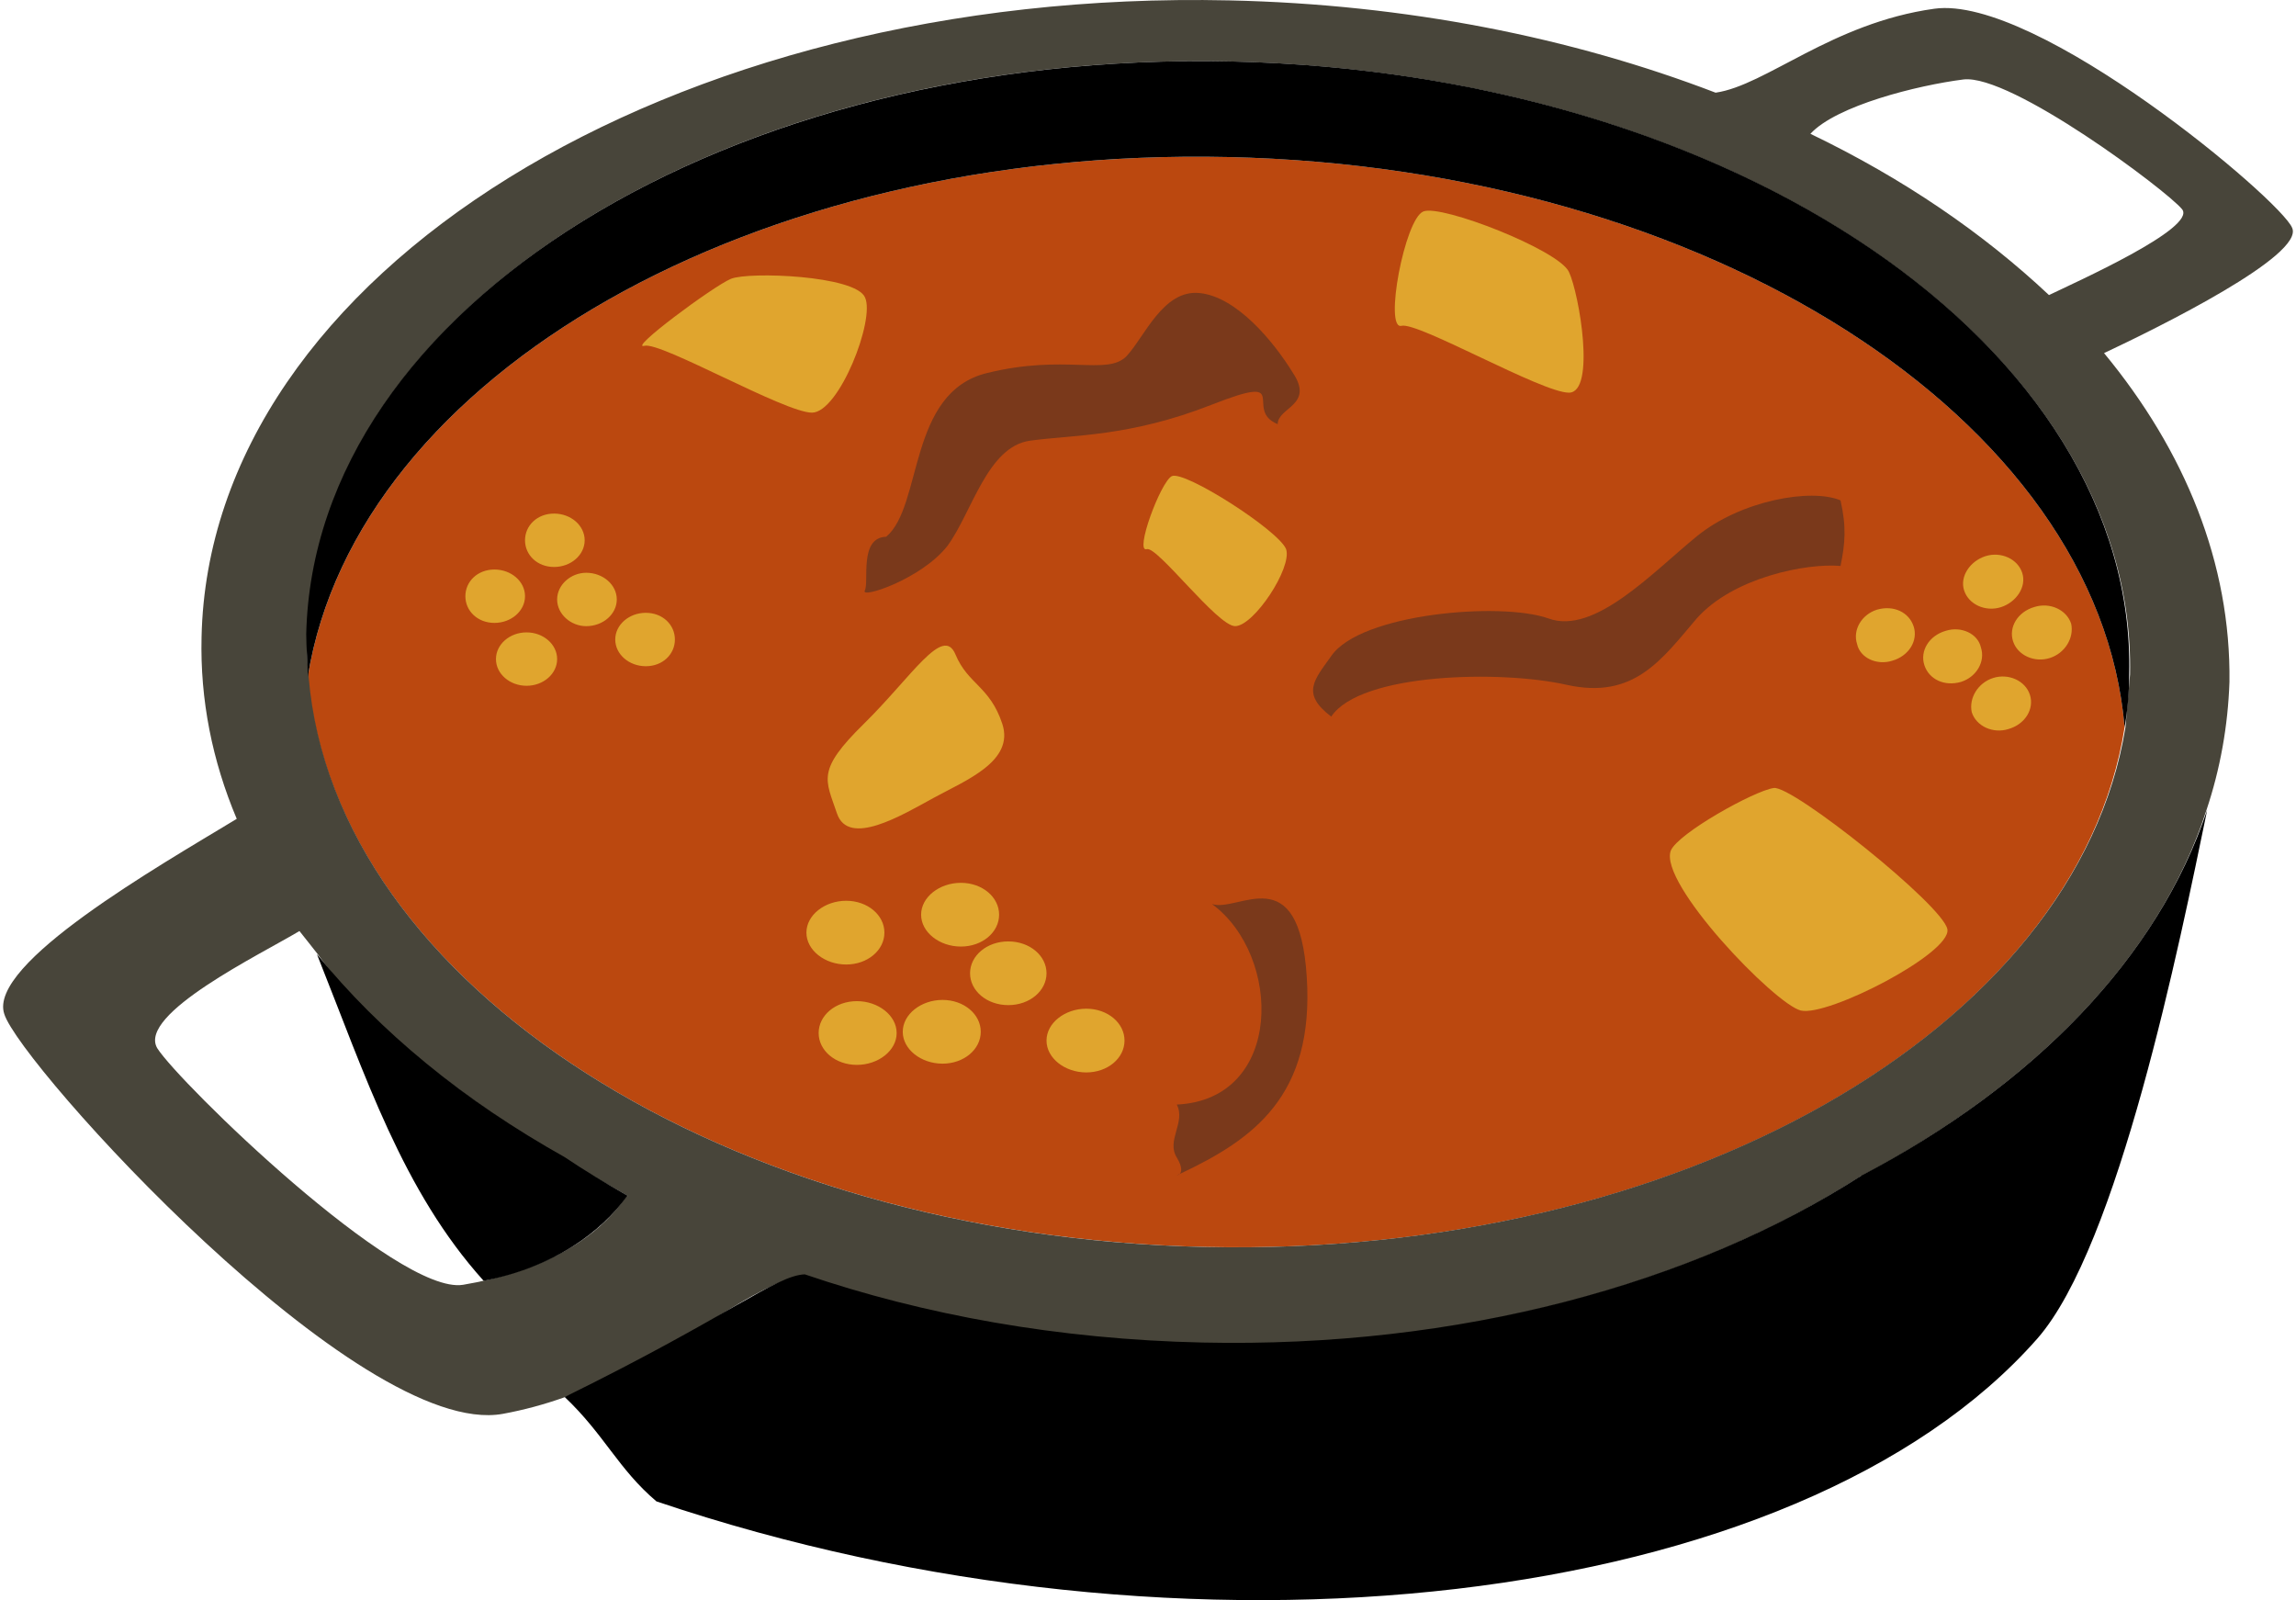 <svg width="287" height="200" viewBox="0 0 287 200" fill="none" xmlns="http://www.w3.org/2000/svg">
<path fill-rule="evenodd" clip-rule="evenodd" d="M38.473 84.579C44.59 46.902 94.102 18.312 153.555 19.63C213.581 20.96 262.328 52.406 265.578 90.905C259.652 128.582 210.14 157.172 150.687 155.855C90.47 154.524 41.914 123.079 38.473 84.579Z" fill="#BB480F"/>
<path fill-rule="evenodd" clip-rule="evenodd" d="M100.324 159.363C94.206 160.716 86.942 167.009 77.193 171.804C72.987 173.915 68.208 175.734 62.855 176.715C44.886 179.975 2.447 133.006 0.535 126.736C-1.568 120.466 19.843 108.252 29.592 102.347C26.534 95.094 25.004 87.474 25.195 79.638C26.151 34.163 83.883 -1.5 153.659 0.049C175.834 0.538 196.48 4.692 214.45 11.584C220.758 10.676 228.979 2.878 241.787 1.092C254.595 -0.695 285.181 25.048 286.52 28.485C288.049 31.922 269.888 40.897 263.006 44.134C273.138 56.388 278.873 70.431 278.682 85.251C278.491 90.737 277.535 96.082 275.814 101.236C269.888 119.63 254.212 135.591 232.802 146.927C232.611 146.994 232.419 147.059 232.419 147.124C211.391 160.609 182.143 168.642 150.027 167.931C132.057 167.537 115.426 164.419 100.324 159.409C100.324 159.393 100.324 159.378 100.324 159.363ZM37.43 116.369C32.651 119.242 17.166 126.74 19.652 131.005C22.328 135.27 49.665 161.915 57.885 160.584C60.179 160.202 62.473 159.651 64.767 158.91C70.311 157.063 75.281 154.027 78.34 149.437C79.487 149.988 73.943 146.948 70.311 144.759C57.885 137.317 46.032 128.218 39.724 119.269C38.959 118.275 38.195 117.346 37.43 116.369ZM226.302 16.724C237.963 22.333 247.904 29.156 256.124 36.881C259.374 35.306 274.667 28.483 272.756 26.147C270.844 23.809 251.345 9.204 245.419 9.934C239.684 10.664 229.552 13.197 226.302 16.724ZM265.682 90.909C265.874 88.734 266.065 86.528 266.256 84.295C267.021 43.406 216.744 9.079 153.85 7.686C90.957 6.294 39.342 38.361 38.386 79.25C38.386 81.039 38.386 82.819 38.577 84.581C41.827 123.081 90.574 154.526 150.6 155.857C210.053 157.174 259.565 128.585 265.682 90.909Z" fill="#48453A"/>
<path fill-rule="evenodd" clip-rule="evenodd" d="M275.899 101.234C272.458 117.918 264.811 155.706 254.679 167.295C224.857 201.214 148.391 210.051 82.056 187.656C77.277 183.607 75.557 179.319 70.586 174.609C91.232 164.452 96.967 159.422 100.599 159.279C115.51 164.366 132.333 167.407 150.303 167.801C182.419 168.514 211.667 160.453 232.695 146.926C254.297 135.588 269.781 119.627 275.899 101.234ZM70.586 144.63C73.072 146.308 75.748 147.91 78.424 149.436C75.174 154.026 69.057 158.461 60.455 160.084C50.323 148.832 45.735 134.614 39.617 119.267C47.455 128.95 57.969 137.566 70.586 144.63ZM265.576 90.906C262.326 52.406 213.579 20.961 153.552 19.63C94.1 18.313 44.588 46.903 38.471 84.58C38.471 82.815 38.279 81.037 38.279 79.246C39.235 38.357 91.041 6.293 153.935 7.684C216.828 9.076 267.105 43.404 266.149 84.293C266.149 86.524 265.958 88.73 265.576 90.906Z" fill="black"/>
<path fill-rule="evenodd" clip-rule="evenodd" d="M143.347 68.637C141.788 69.125 145.037 60.298 146.467 59.517C148.026 58.737 159.854 66.309 160.763 68.637C161.543 70.966 156.734 78.251 154.395 78.261C152.185 78.269 144.647 68.209 143.347 68.637ZM208.852 106.313C209.762 104.147 219.25 98.848 221.719 98.491C224.059 98.134 242.904 113.173 243.424 116.151C243.944 119.13 228.478 127.107 225.098 126.303C221.849 125.498 207.292 110.395 208.852 106.313ZM175.19 40.721C172.98 41.299 175.58 27.356 177.919 26.432C180.129 25.509 194.815 31.227 196.115 33.981C197.415 36.736 199.494 49.068 196.115 49.079C192.736 49.089 177.269 40.213 175.19 40.721ZM104.616 101.657C103.187 97.399 102.017 96.328 107.996 90.454C113.974 84.579 117.873 78.054 119.433 81.798C120.993 85.543 123.722 85.757 125.282 90.454C126.841 95.151 120.733 97.525 116.704 99.726C112.675 101.928 106.046 105.916 104.616 101.657ZM80.572 43.218C78.362 43.797 89.15 35.776 91.359 34.852C93.569 33.928 106.956 34.42 108.126 37.174C109.425 39.929 104.876 51.566 101.497 51.577C98.118 51.587 82.651 42.713 80.572 43.218Z" fill="#E0A52E"/>
<path fill-rule="evenodd" clip-rule="evenodd" d="M117.816 124.979C120.492 124.979 122.595 126.765 122.595 128.963C122.595 131.16 120.492 132.945 117.816 132.945C115.139 132.945 112.845 131.16 112.845 128.963C112.845 126.765 115.139 124.979 117.816 124.979ZM107.11 125.132C109.787 125.132 112.081 126.918 112.081 129.116C112.081 131.315 109.787 133.098 107.11 133.098C104.434 133.098 102.331 131.315 102.331 129.116C102.331 126.918 104.434 125.132 107.11 125.132ZM120.11 110.343C122.786 110.343 124.889 112.127 124.889 114.325C124.889 116.524 122.786 118.309 120.11 118.309C117.433 118.309 115.139 116.524 115.139 114.325C115.139 112.127 117.433 110.343 120.11 110.343ZM126.036 117.665C128.712 117.665 130.815 119.449 130.815 121.647C130.815 123.846 128.712 125.629 126.036 125.629C123.36 125.629 121.257 123.846 121.257 121.647C121.257 119.449 123.36 117.665 126.036 117.665ZM135.785 126.076C138.462 126.076 140.564 127.862 140.564 130.06C140.564 132.259 138.462 134.042 135.785 134.042C133.109 134.042 130.815 132.259 130.815 130.06C130.815 127.862 133.109 126.076 135.785 126.076ZM105.772 112.586C108.449 112.586 110.551 114.371 110.551 116.568C110.551 118.766 108.449 120.552 105.772 120.552C103.096 120.552 100.802 118.766 100.802 116.568C100.802 114.371 103.096 112.586 105.772 112.586ZM61.804 71.183C63.907 71.183 65.627 72.677 65.627 74.518C65.627 76.361 63.907 77.856 61.804 77.856C59.701 77.856 58.172 76.361 58.172 74.518C58.172 72.677 59.701 71.183 61.804 71.183ZM69.26 64.191C71.362 64.191 73.083 65.686 73.083 67.527C73.083 69.37 71.362 70.865 69.26 70.865C67.157 70.865 65.627 69.37 65.627 67.527C65.627 65.686 67.157 64.191 69.26 64.191ZM73.274 71.59C75.377 71.59 77.097 73.085 77.097 74.925C77.097 76.768 75.377 78.263 73.274 78.263C71.362 78.263 69.642 76.768 69.642 74.925C69.642 73.085 71.362 71.59 73.274 71.59ZM65.819 79.041C67.921 79.041 69.642 80.536 69.642 82.379C69.642 84.22 67.921 85.715 65.819 85.715C63.716 85.715 61.995 84.22 61.995 82.379C61.995 80.536 63.716 79.041 65.819 79.041ZM80.73 76.594C82.832 76.594 84.362 78.091 84.362 79.932C84.362 81.775 82.832 83.27 80.73 83.27C78.627 83.27 76.906 81.775 76.906 79.932C76.906 78.091 78.627 76.594 80.73 76.594ZM256.22 82.247C254.308 82.853 252.206 81.915 251.632 80.154C251.059 78.393 252.206 76.47 254.308 75.864C256.22 75.258 258.323 76.197 258.896 77.957C259.279 79.72 258.132 81.641 256.22 82.247ZM251.059 91.121C249.147 91.727 247.044 90.789 246.471 89.028C246.088 87.267 247.235 85.344 249.147 84.738C251.059 84.132 253.161 85.071 253.735 86.832C254.308 88.594 253.161 90.515 251.059 91.121ZM245.132 85.228C243.03 85.834 241.118 84.895 240.544 83.134C239.971 81.372 241.118 79.451 243.221 78.844C245.132 78.239 247.235 79.177 247.618 80.938C248.191 82.7 247.044 84.622 245.132 85.228ZM250.103 75.893C248.191 76.499 246.088 75.562 245.515 73.799C244.941 72.039 246.279 70.118 248.191 69.512C250.103 68.906 252.206 69.844 252.779 71.605C253.352 73.366 252.014 75.287 250.103 75.893ZM236.53 82.584C234.618 83.19 232.515 82.253 232.133 80.49C231.56 78.73 232.707 76.808 234.618 76.203C236.721 75.597 238.633 76.533 239.206 78.296C239.78 80.056 238.633 81.978 236.53 82.584Z" fill="#E0A52E"/>
<path fill-rule="evenodd" clip-rule="evenodd" d="M147.479 146.728C147.67 146.491 147.861 145.94 147.097 144.673C145.759 142.539 148.244 140.27 147.097 138.059C160.478 137.424 160.287 119.442 151.494 112.991C154.743 114.126 162.39 107.045 163.346 122.125C164.302 136.998 156.655 142.415 147.479 146.728ZM147.479 146.728C147.288 146.89 147.097 146.906 147.097 146.906C147.288 146.847 147.288 146.787 147.479 146.728ZM166.405 81.996C170.037 76.672 187.624 75.187 193.55 77.297C199.285 79.406 206.549 71.562 212.093 67.037C217.637 62.513 226.431 61 230.063 62.541C230.828 65.852 230.636 68.005 230.063 70.737C225.857 70.364 216.681 72.142 212.093 77.297C207.696 82.451 204.255 87.46 195.844 85.598C187.624 83.734 170.037 84.095 166.405 89.569C162.581 86.678 164.302 84.96 166.405 81.996ZM110.775 67.087C115.363 63.235 113.452 49.012 123.392 46.621C133.142 44.229 138.303 46.982 140.788 44.548C143.082 42.113 145.376 36.154 149.964 36.628C154.552 37.102 159.14 42.583 161.625 46.621C164.302 50.658 159.714 50.909 159.714 53.015C155.317 51.212 161.817 46.516 151.494 50.572C141.171 54.631 134.098 54.336 128.745 55.082C123.392 55.829 121.481 64.099 118.422 68.242C115.172 72.385 107.525 74.881 108.099 73.814C108.672 72.746 107.334 67.189 110.775 67.087Z" fill="#7A391B"/>
</svg>
